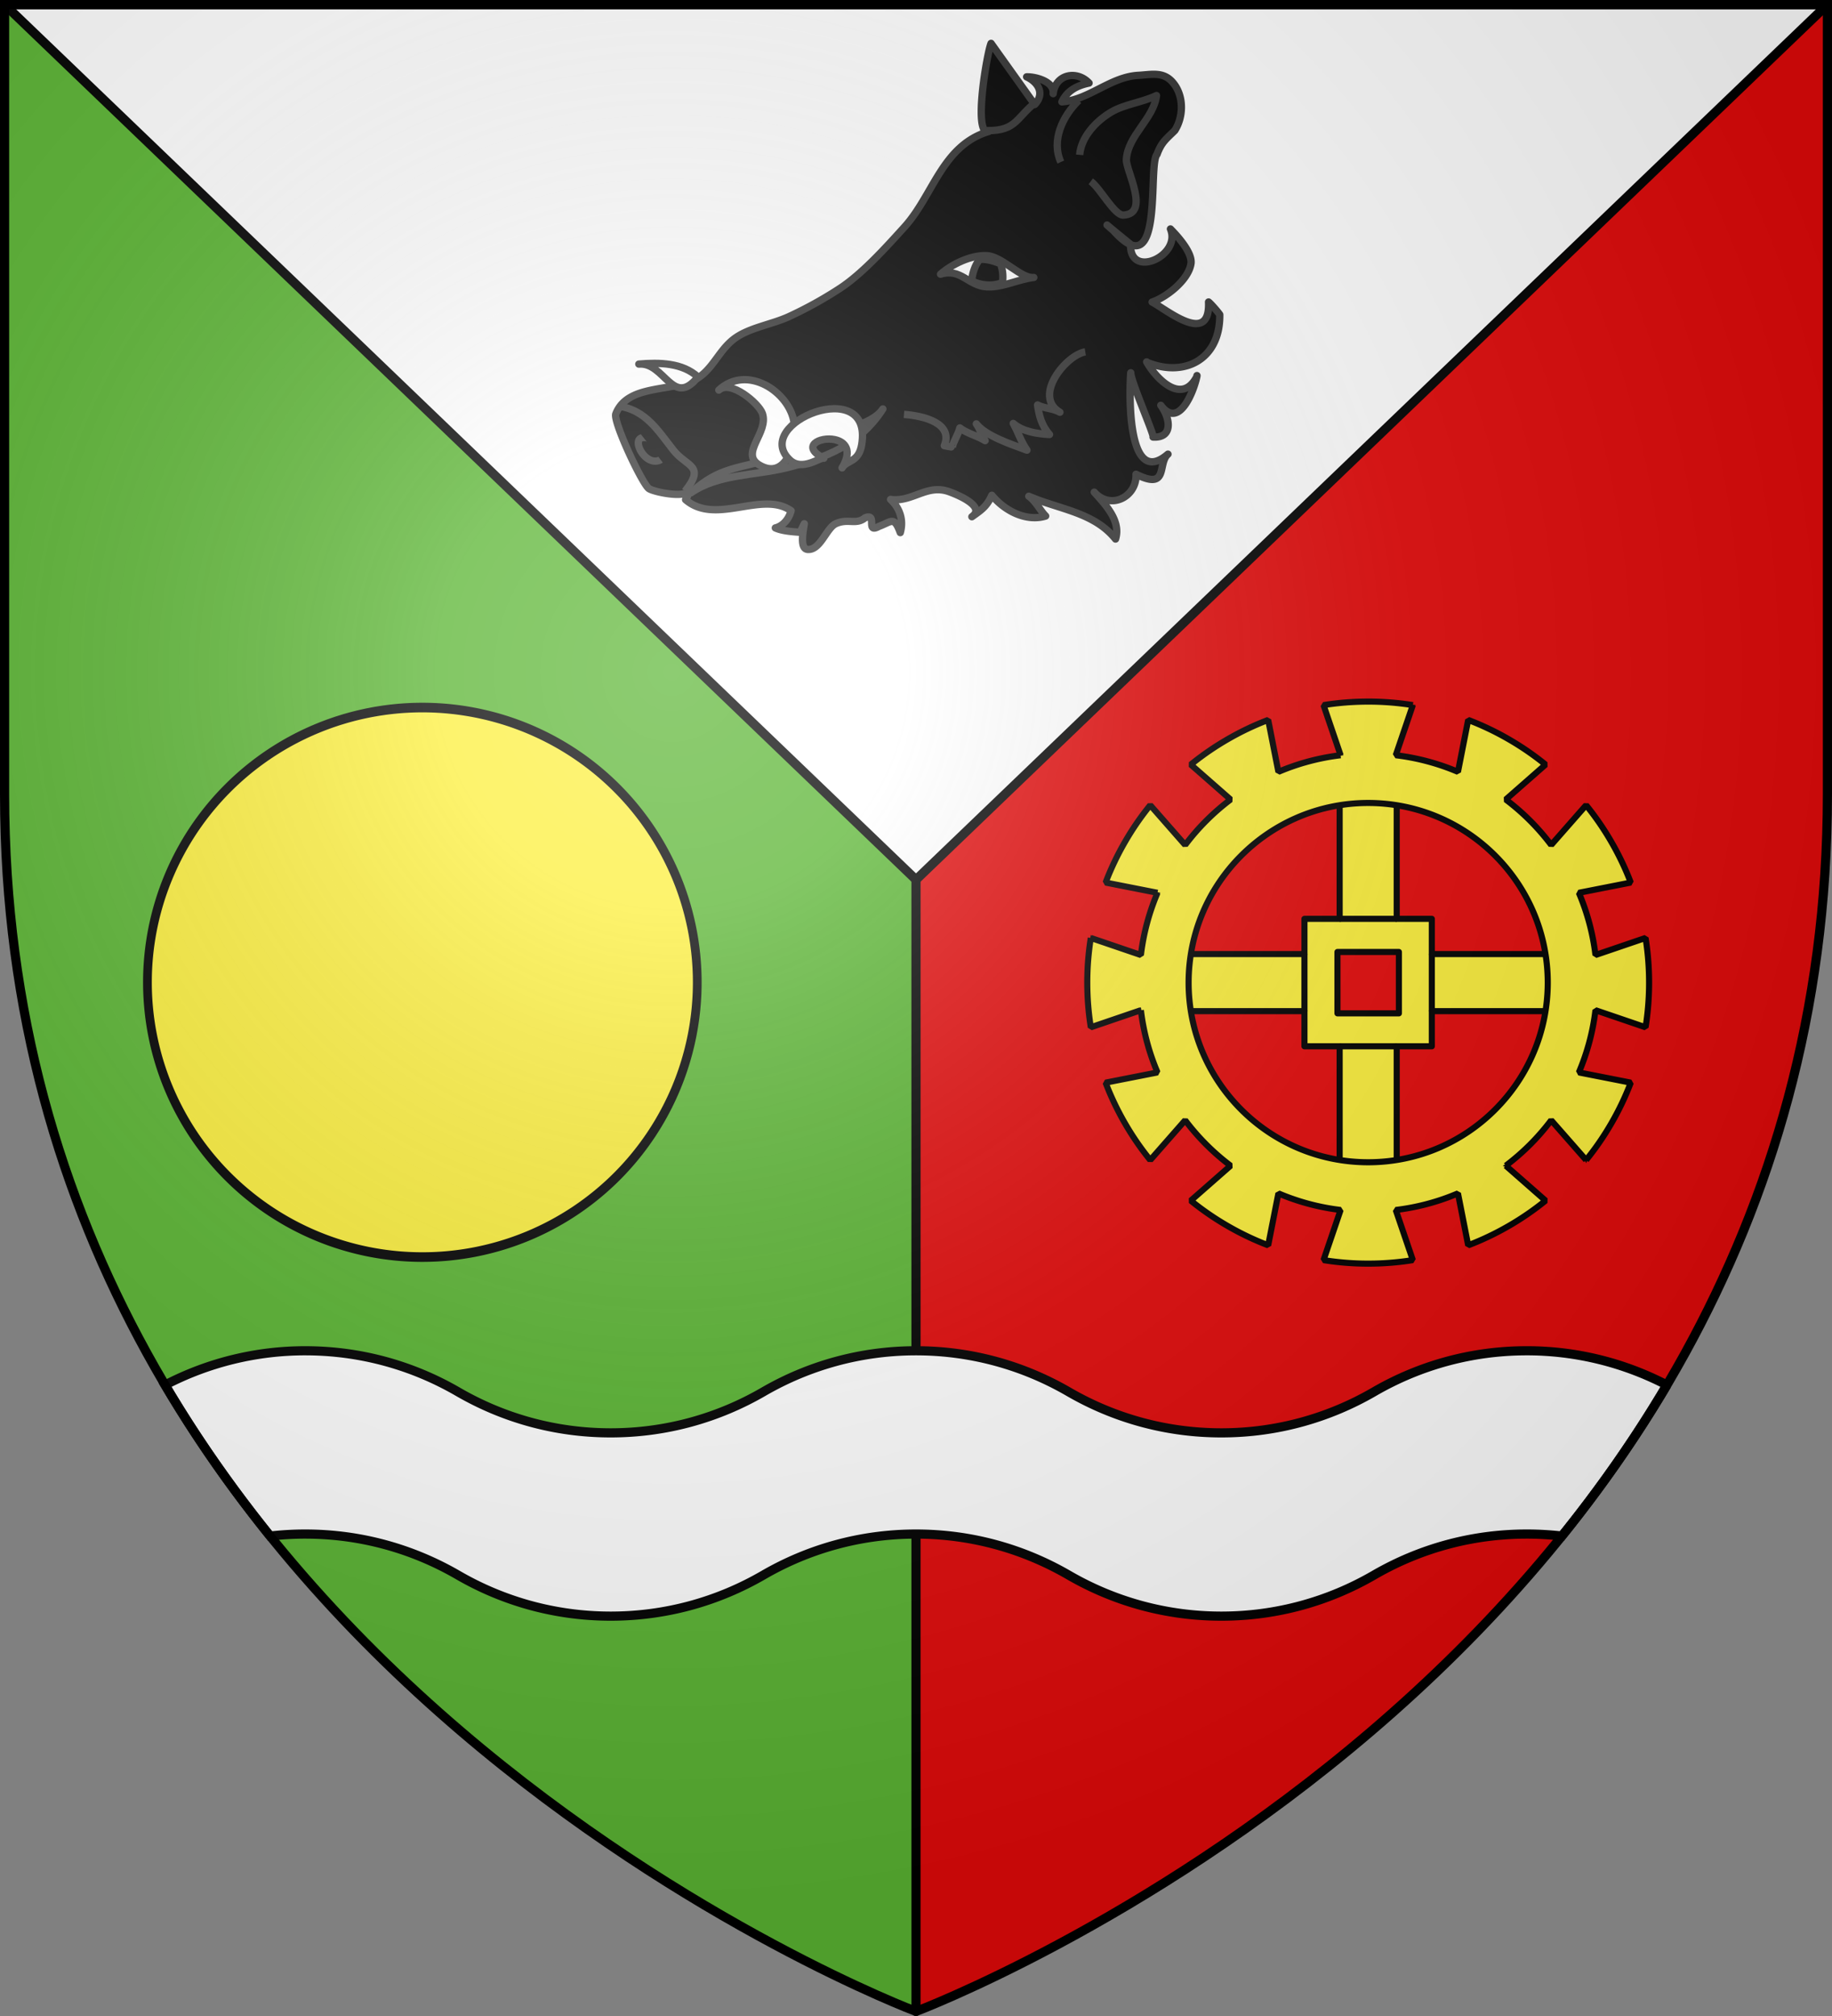 <svg xmlns="http://www.w3.org/2000/svg" xmlns:xlink="http://www.w3.org/1999/xlink" width="600" height="660" version="1.0"><rect width="100%" height="100%" fill="#808080" stroke="none"/><defs><radialGradient id="b" cx="-80" cy="-80" r="405" gradientUnits="userSpaceOnUse"><stop offset="0" style="stop-color:#fff;stop-opacity:.31"/><stop offset=".19" style="stop-color:#fff;stop-opacity:.25"/><stop offset=".6" style="stop-color:#6b6b6b;stop-opacity:.125"/><stop offset="1" style="stop-color:#000;stop-opacity:.125"/></radialGradient><path id="a" d="M-298.5-298.5h597V-40C298.5 246.31 0 358.5 0 358.5S-298.5 246.31-298.5-40z"/></defs><g transform="translate(300 300)"><use xlink:href="#a" width="600" height="660" style="fill:#e20909"/><path d="M-298.5-298.5H0v657S-298.5 246.31-298.5-40z" style="fill:#5ab532"/><path d="M300 658.5V1.5" style="opacity:1;fill:none;fill-opacity:1;stroke:#000;stroke-width:3;stroke-linecap:round;stroke-linejoin:round;stroke-miterlimit:4;stroke-dasharray:none;stroke-opacity:1" transform="translate(-300 -300)"/><path d="M1.5 1.5 300 288 598.5 1.5z" style="opacity:1;fill:#fff;fill-opacity:1;stroke:#000;stroke-width:3;stroke-linecap:round;stroke-linejoin:round;stroke-miterlimit:4;stroke-dasharray:none;stroke-opacity:1" transform="translate(-300 -300)"/><path d="M100 442.219a99.3 99.3 0 0 0-45.937 11.219c10.49 17.737 22.108 34.192 34.406 49.437 3.781-.437 7.63-.656 11.531-.656 18.233 0 35.275 4.902 50 13.437 14.72 8.532 31.773 13.438 50 13.438 18.233 0 35.275-4.903 50-13.438 14.72-8.532 31.773-13.437 50-13.437 18.233 0 35.275 4.902 50 13.437 14.72 8.532 31.773 13.438 50 13.438 18.233 0 35.275-4.903 50-13.438 14.72-8.532 31.773-13.437 50-13.437 3.902 0 7.75.22 11.531.656 12.298-15.245 23.915-31.7 34.406-49.437A99.25 99.25 0 0 0 500 442.218c-18.227 0-35.28 4.906-50 13.438-14.725 8.535-31.767 13.438-50 13.438-18.227 0-35.28-4.906-50-13.438-14.725-8.535-31.767-13.437-50-13.437-18.227 0-35.28 4.905-50 13.437-14.725 8.535-31.767 13.438-50 13.438-18.227 0-35.28-4.906-50-13.438-14.725-8.535-31.767-13.437-50-13.437z" style="fill:#fff;fill-opacity:1;stroke:#000;stroke-width:3;stroke-miterlimit:4;stroke-dasharray:none;stroke-opacity:1" transform="translate(-300 -300)"/></g><path d="M884.987 220.307a122.666 111.464 0 1 1-245.332 0 122.666 111.464 0 1 1 245.332 0" style="opacity:1;fill:#fcef3c;fill-opacity:1;stroke:#000;stroke-width:3.898;stroke-linecap:round;stroke-linejoin:round;stroke-miterlimit:4;stroke-dasharray:none;stroke-opacity:1" transform="matrix(.734 0 0 .807 -421.22 143.804)"/><path d="M77.864 139.397h40.25v11.5h11.53v40.282h18.688v-40.282h11.5v-11.5h40.282l.03-18.687h-40.312v-11.531h-11.5v-40.25h-18.687v40.25h-11.531v11.53h-40.25zm51.062-19.375h20.125v20.094h-20.125z" style="fill:#fcef3c;fill-opacity:1;stroke:#000;stroke-width:2;stroke-linecap:butt;stroke-linejoin:round;stroke-miterlimit:4;stroke-dasharray:none;stroke-opacity:1" transform="translate(309.106 191.635)"/><path d="M138.989 38.054c-4.977 0-9.86.39-14.625 1.156l5.593 16.406a74.6 74.6 0 0 0-20.375 5.438l-3.343-17a92 92 0 0 0-13.25 6.312 92 92 0 0 0-12.094 8.313l13.031 11.437a75.4 75.4 0 0 0-14.875 14.875L67.614 71.96A92 92 0 0 0 59.3 84.054a92 92 0 0 0-6.312 13.25l17 3.343a74.6 74.6 0 0 0-5.438 20.375l-16.406-5.593a92 92 0 0 0-1.156 14.625c0 4.976.39 9.859 1.156 14.625l16.406-5.594a74.6 74.6 0 0 0 5.438 20.375l-17 3.344a92 92 0 0 0 6.312 13.25 92 92 0 0 0 8.313 12.093l11.437-13.03a75.4 75.4 0 0 0 14.875 14.874L80.895 201.43a92 92 0 0 0 12.094 8.312 92 92 0 0 0 13.25 6.313l3.343-17a74.6 74.6 0 0 0 20.375 5.437l-5.593 16.406a92 92 0 0 0 14.625 1.157c4.975 0 9.864-.39 14.625-1.157l-5.594-16.406a74.6 74.6 0 0 0 20.375-5.437l3.344 17a92 92 0 0 0 13.25-6.313 92 92 0 0 0 12.093-8.312l-13.031-11.438a75.4 75.4 0 0 0 14.875-14.875l11.438 13.031a92 92 0 0 0 8.312-12.093 92 92 0 0 0 6.313-13.25l-17-3.344a74.6 74.6 0 0 0 5.437-20.375l16.406 5.594a92 92 0 0 0 1.157-14.625c0-4.976-.39-9.865-1.157-14.625l-16.406 5.593a74.6 74.6 0 0 0-5.437-20.375l17-3.343a92 92 0 0 0-6.313-13.25 92 92 0 0 0-8.312-12.094L198.926 84.99a75.4 75.4 0 0 0-14.875-14.875l13.031-11.437a92 92 0 0 0-12.093-8.313 92 92 0 0 0-13.25-6.312l-3.344 17a74.6 74.6 0 0 0-20.375-5.438l5.594-16.406a92 92 0 0 0-14.625-1.156zm0 33.187c32.457 0 58.812 26.355 58.812 58.813s-26.355 58.812-58.812 58.812c-32.458 0-58.813-26.355-58.813-58.812 0-32.458 26.355-58.813 58.813-58.813z" style="fill:#fcef3c;fill-opacity:1;fill-rule:nonzero;stroke:#000;stroke-width:2;stroke-linecap:square;stroke-linejoin:miter;stroke-miterlimit:1;stroke-dasharray:none;stroke-dashoffset:0;stroke-opacity:1" transform="translate(309.106 191.635)"/><path d="M418.114 439.397V420.71M429.645 409.179h18.687M459.832 420.71v18.687M448.332 450.897h-18.687" style="opacity:1;fill:#fcef3c;fill-opacity:1;stroke:#000;stroke-width:2;stroke-linecap:butt;stroke-linejoin:round;stroke-miterlimit:4;stroke-dasharray:none;stroke-opacity:1" transform="translate(9.106 -108.365)"/><g style="stroke:#313131;stroke-width:1.415;stroke-linejoin:round;stroke-miterlimit:4;stroke-dasharray:none;stroke-opacity:1"><path d="M93.751 33.076c-6.108-3.397-5.933-3.419-3.668-2 11.598 9.085 4.221-13.686 5.667-16 .445-2.481 1.181-3.191 2.583-5.165 1.236-2.975.586-7-2.028-9.124-2.173-1.765-4.327-.722-6.73-.162-5.256 1.223-8.544 6.33-13.635 7.624.613-2.283 2.27-3.594 4.526-4.498-2.717-2.06-6.666-.618-6.458 3.226-.128-2.359-3.939-2.66-5.596-2.31 2.411.656 4.07 2.614 2.451 5.004C70.004 8.796 60.536-.502 60.539-.516c-.457 1.89-.393 18.324 2.503 16.861-8.395 4.24-8.347 13.933-12.825 21.063-2.761 4.396-6.358 10.212-10.163 13.808a76.4 76.4 0 0 1-8.729 7.089c-2.842 1.988-6.856 3.341-9.321 5.726-2.664 2.575-3.146 6.168-5.608 8.724-3.793 3.937-13.402 3.432-14.7 9.901-.311 1.549 7.282 12.348 8.754 13.11.983.508 7.66.721 7.782-1.124a6.2 6.2 0 0 1-.419 2.024c6.604 3.95 14.192-4.351 20.398-1.442-.12 1.546-.947 3.15-2.417 3.796 1.366.372 3.501.144 4.898-.001.129-.61.279-1.188.461-1.757.039 1.445-.068 4.929 1.502 4.771 2.459-.248 2.817-4.709 4.483-5.85 2.152-1.473 3.892-.381 5.361-2.107 2.302-1.393.521 3.113 2.917 1.167 2.229-1.28 2.498-2.55 4.258.475.244-2.504-.871-4.605-2.956-5.991 4.241-.152 6.342-4.198 10.825-3.446.686.116 7.792 1.376 5.193 4.008 1.636-1.657 2.485-2.473 3.071-4.763 2.973 2.581 7.468 3.918 10.91 2.152-1.284-.907-2.31-2.471-3.859-3.201 6.217 1.484 12.907.843 17.899 5.231.451-3.609-2.954-6.122-5.611-8.21 3.741 2.939 8.28-.557 7.328-4.819 6.861 2.033 3.634-2.747 5.395-4.898-6.566 8.029-9.386-10.101-9.784-14.252.13 1.361 6.804 11.445 6.38 11.496 4.004-.482 2.542-4.282.409-6.306 4.5 4.268 5.891-4.625 5.874-6.821q-.002-.159.009.14c-1.888 6-7.68 1.767-10.021-1.114q.02.025.055.064c7.705 1.713 13.838-3.061 12.243-11.521-.421-.442-1.965-1.706-2.55-2.032 1.829 8.394-7.635 2.899-10.709 1.909 2.6-1.43 6.172-5.452 6.086-8.631-.069-2.551-5.014-5.843-5.056-5.907 3.032 4.755-6.112 11-7.054 4.27z" style="stroke:#313131;stroke-width:1.415;stroke-linejoin:round;stroke-miterlimit:4;stroke-dasharray:none;stroke-opacity:1" transform="matrix(1.673 .295 -.294 1.667 223.157 -2.8)"/><path d="M34.16 85.228q-.393.233-.8.444c-6.391 3.326-10.17 3.488-14.749 9.484 4.583-4.514 11.535-5.399 17.234-7.936 7.162-3.188 13.239-6.91 16.387-14.477-1.029 2.473-4.854 4.48-8.618 6.15-3.586 1.593-6.202 4.421-9.454 6.335zM56.417 73.076c3.786-.375 9.682-.024 8.709 4.608 0 0 1.598.03 1.565 0 .019-1.111.701-2.604.792-3.909 1.509.81 3.658.934 5.223 1.575-.626-.638-1.552-2.275-2.232-2.897 2.172 1.972 7.266 2.724 10.492 3.306-1.411-1.415-2.305-3.169-3.5-4.631 2.036 1.207 4.695 1.207 7.258.89-1.798-1.425-2.63-3.257-3.257-5.225 1.299.457 3.07.107 4.488.639-5.757-2.158-.733-11.121 2.795-12.355M81.083 17.743c-.309-3.506 2.018-7.021 4.565-9.212 2.267-1.947 5.553-2.875 8.043-4.672.24 4.557-4.108 8.521-3.579 13.188.241 2.112 6.426 9.557 1.276 10.703-1.655.368-5.249-4.32-7.306-5.34M71.083 9.076c-3.599 4.08-2.705 6.562-9.667 7.333M77.75 19.743c-2.612-3.822-1.143-8.91 1.333-12.333M7.284 88.337c.882 1.5 3.146 2.963 4.708 1.312.579-.614-2.494-3.334-3.247-3.429-1.997-.251-2.151.945-1.461 2.117z" style="stroke:#313131;stroke-width:1.415;stroke-linejoin:round;stroke-miterlimit:4;stroke-dasharray:none;stroke-opacity:1" transform="matrix(1.673 .295 -.294 1.667 223.157 -2.8)"/><path d="M2.083 81.076c5.221-.1 8.214 3.39 11.793 6.597 3.044 2.727 6.643 1.73 3.54 7.403" style="stroke:#313131;stroke-width:1.415;stroke-linejoin:round;stroke-miterlimit:4;stroke-dasharray:none;stroke-opacity:1" transform="matrix(1.673 .295 -.294 1.667 223.157 -2.8)"/><path d="m35.908 78.579-.07-.225c-1.906-5.754-10.929-9.62-15.386-3.683 1.835-2.444 8.05 1.184 9.046 2.975 1.929 3.467-3.042 8.376 1.177 9.947 5.446 2.03 6.356-5.233 5.233-9.014z" style="fill:#fff;stroke:#313131;stroke-width:1.415;stroke-linejoin:round;stroke-miterlimit:4;stroke-dasharray:none;stroke-opacity:1" transform="matrix(1.673 .295 -.294 1.667 223.157 -2.8)"/><path d="M44.107 80.208c2.01.063 3.771 1.374 2.357 5.134.649-1.727 2.972-1.51 2.94-5.091-.124-13.852-21.818-.344-13.119 5.35 2.779 1.816 5.722-1.676 6.389-1.473-4.894-1.494-1.47-4.01 1.433-3.92zM58.665 45.149c3.65-1.89 5.631 1.269 9.181.856 3.034-.358 5.723-2.505 8.64-3.37-2.376.704-6.652-2.946-9.65-2.574-3.01.376-6.364 2.797-8.171 5.088z" style="fill:#fff;stroke:#313131;stroke-width:1.415;stroke-linejoin:round;stroke-miterlimit:4;stroke-dasharray:none;stroke-opacity:1" transform="matrix(1.673 .295 -.294 1.667 223.157 -2.8)"/><path d="M65.75 40.743c-.828 1.326-1.066 3.058-.95 4.615a7.3 7.3 0 0 0 5.892-.674c.011-1.094-.396-2.604-1-3.551-1.404-.299-3.001-.477-4.275-.058" style="stroke:#313131;stroke-width:1.415;stroke-linejoin:round;stroke-miterlimit:4;stroke-dasharray:none;stroke-opacity:1" transform="matrix(1.673 .295 -.294 1.667 223.157 -2.8)"/><path d="M4.395 72.406c4.843-1.291 7.936 7.288 11.657.462-3.41-2.176-7.756-1.502-11.657-.462z" style="fill:#fff;stroke:#313131;stroke-width:1.415;stroke-linejoin:round;stroke-miterlimit:4;stroke-dasharray:none;stroke-opacity:1" transform="matrix(1.673 .295 -.294 1.667 223.157 -2.8)"/></g><use xlink:href="#a" width="600" height="660" style="fill:url(#b)" transform="translate(300 300)"/><use xlink:href="#a" width="600" height="660" style="fill:none;stroke:#000;stroke-width:3" transform="translate(300 300)"/></svg>